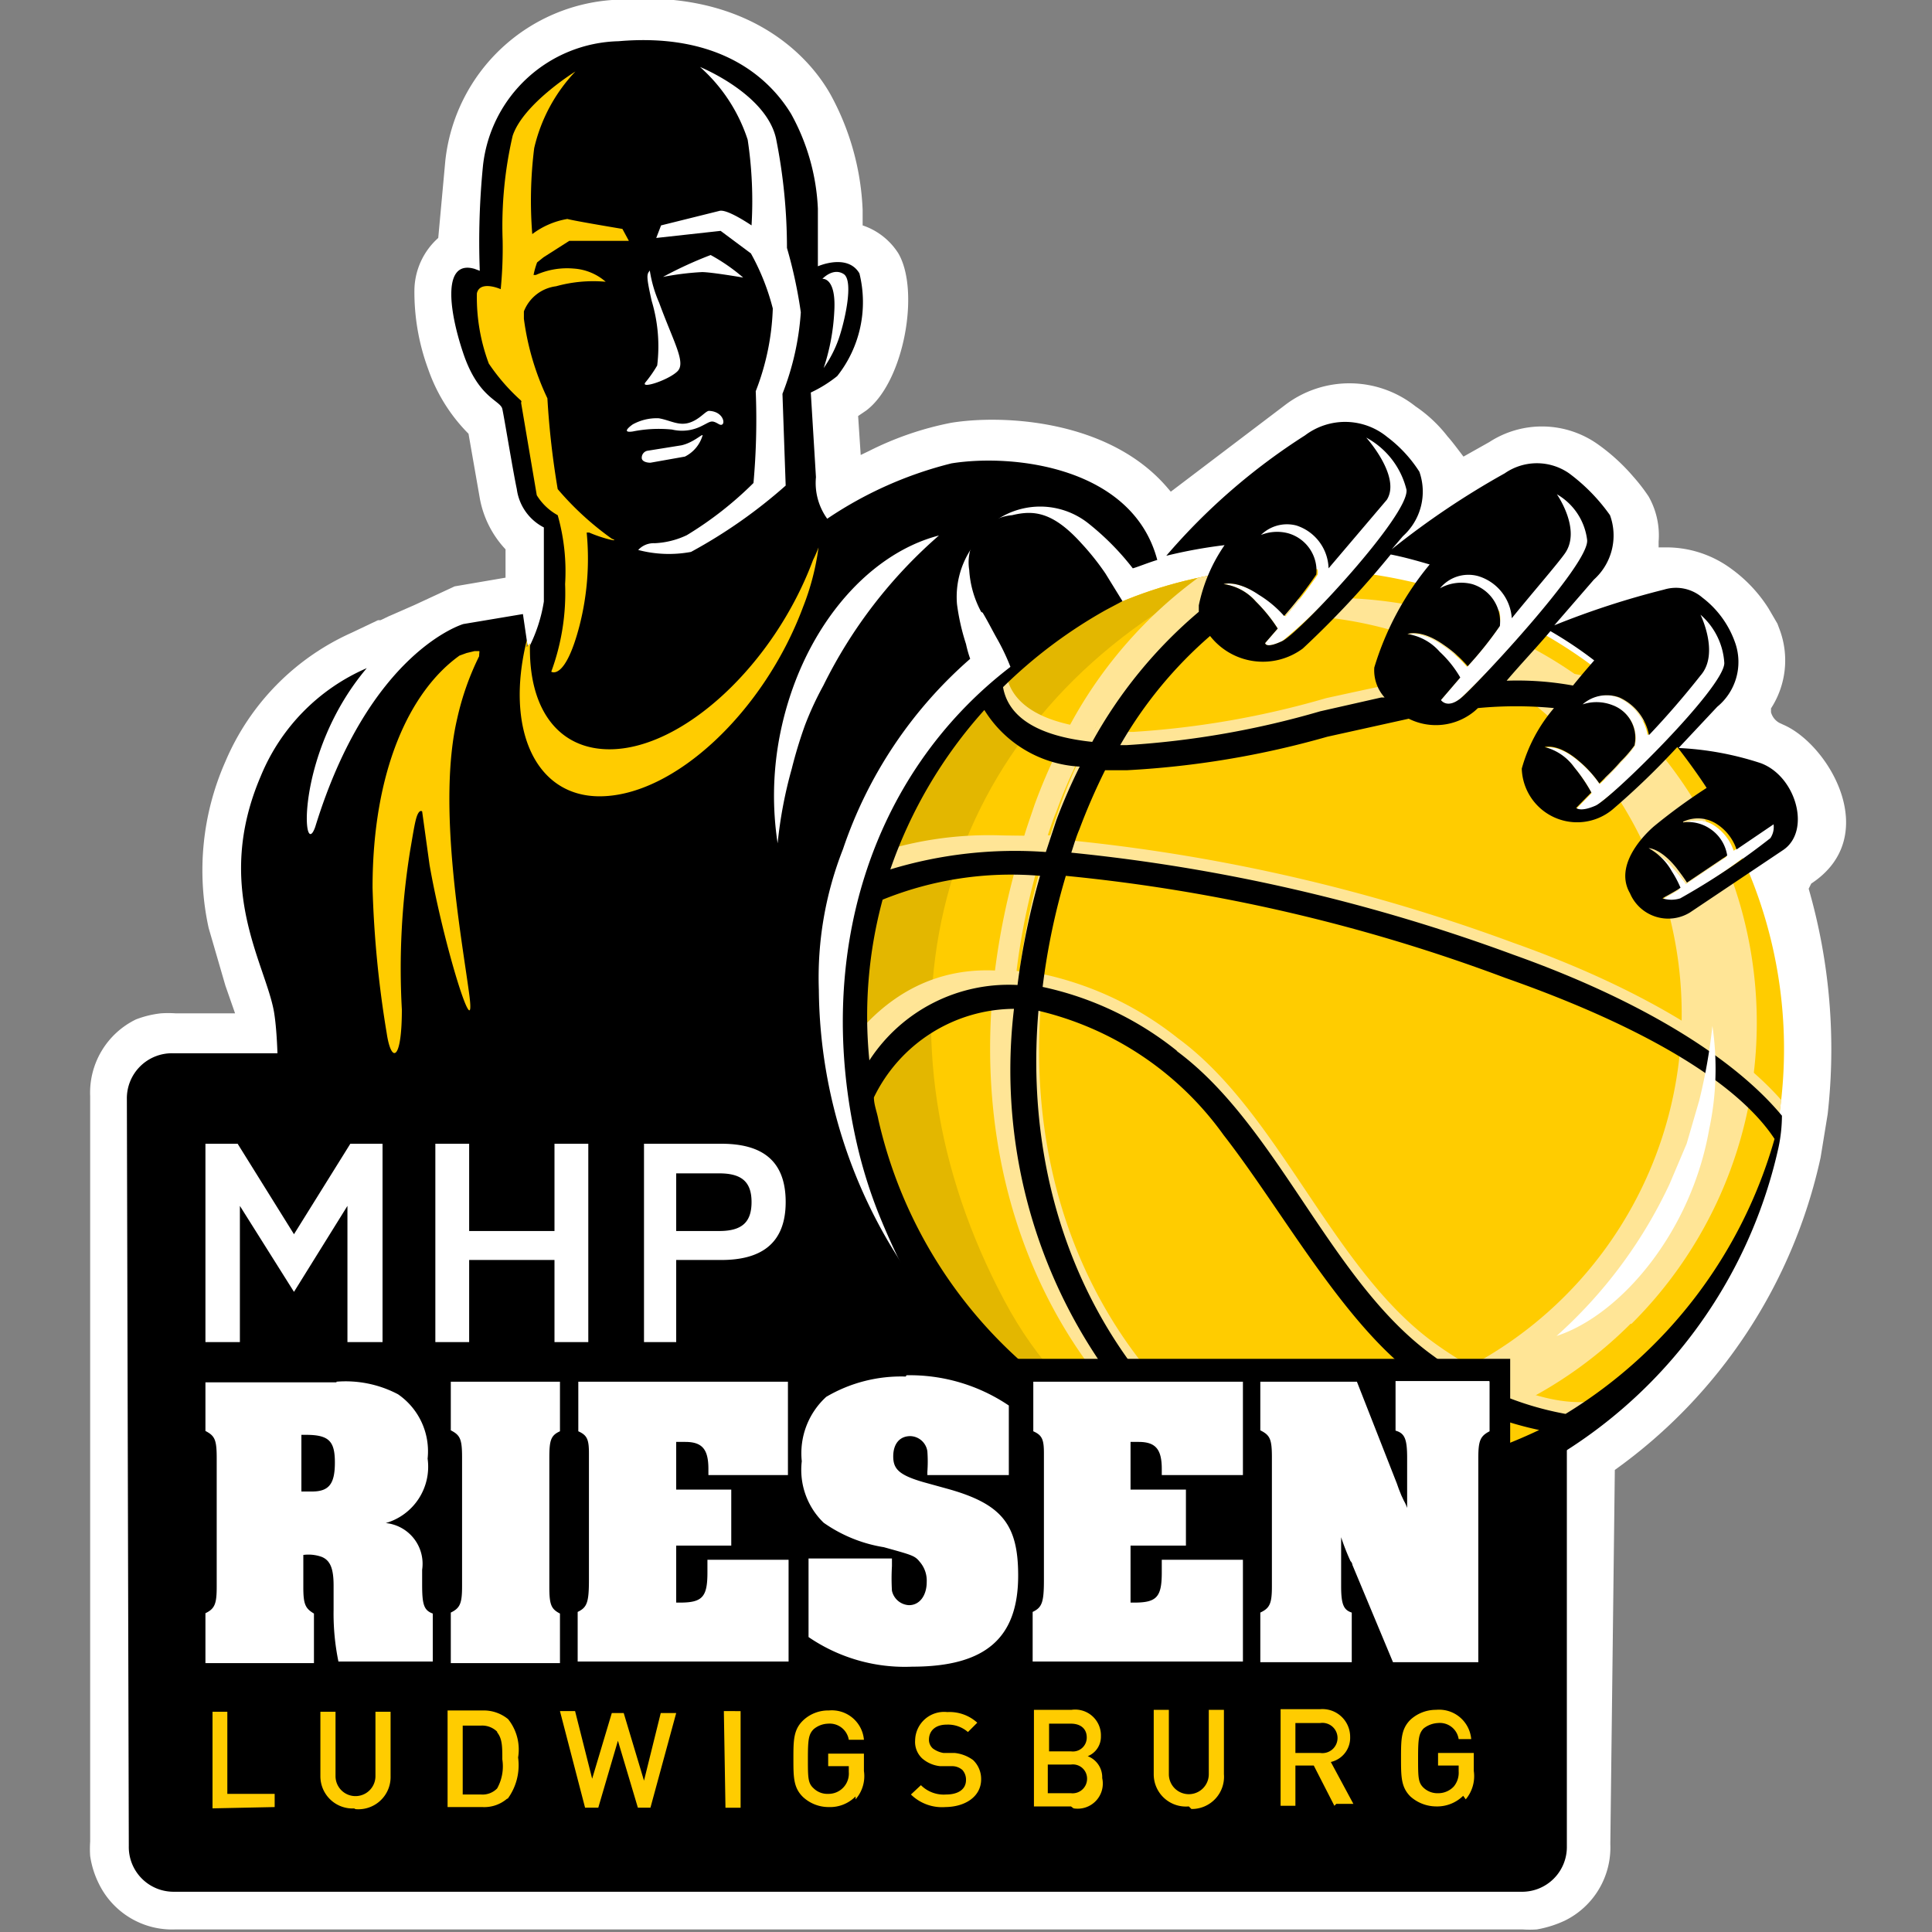 <?xml version="1.0" encoding="iso-8859-1"?>
<svg xmlns="http://www.w3.org/2000/svg" width="60" height="60" xmlns:v="https://vecta.io/nano"><rect width="100%" height="100%" fill="#808080" stroke="none"/><defs><clipPath id="A"><path d="M54.58 37.45A14.05 14.05 0 0 1 36.18 46a15.14 15.14 0 0 1-8.92-19.22 13.47 13.47 0 0 1 13.66-9.1.5.5 0 0 1 0 .17 13.38 13.38 0 0 1-1 1.29 3.45 3.45 0 0 0-.79-.66C38.4 18 38 18.14 38 18.14a1.62 1.62 0 0 1 1 .54 4.88 4.88 0 0 1 .68.84l-.39.45s0 .19.53-.06A17 17 0 0 0 42 17.76a15.48 15.48 0 0 1 3.68.86l.88.35a1 1 0 0 1 0 .49 11.25 11.25 0 0 1-1 1.25 3.71 3.71 0 0 0-.74-.66c-.72-.51-1.13-.34-1.13-.34a1.66 1.66 0 0 1 1 .55 3.45 3.45 0 0 1 .64.8l-.6.7s.19.29.62-.06a27.27 27.27 0 0 0 2.13-2.26 14.8 14.8 0 0 1 4 3.06l-.31.33a1.6 1.6 0 0 0-.91-1.17 1.07 1.07 0 0 0-1.17.26 1.33 1.33 0 0 1 1 0 1.07 1.07 0 0 1 .68 1.24 3.14 3.14 0 0 1-.43.51c-.13.16-.29.31-.42.45l-.24.23a3.34 3.34 0 0 0-.64-.7c-.65-.56-1.05-.43-1.05-.43a1.62 1.62 0 0 1 .91.63 4.49 4.49 0 0 1 .53.78l-.47.48s.12.14.6-.07a17 17 0 0 0 2.3-2.15A15.54 15.54 0 0 1 54 26.32l-.16.1a1.51 1.51 0 0 0-.6-.78 1 1 0 0 0-1-.06 1.21 1.21 0 0 1 .84.2 1.22 1.22 0 0 1 .53.83l-1.25.84A5.35 5.35 0 0 0 52 27c-.49-.6-.86-.6-.86-.6a1.85 1.85 0 0 1 .72.72 4.71 4.71 0 0 1 .28.51l-.57.33a.92.92 0 0 0 .55 0 16.18 16.18 0 0 0 2-1.31 14.32 14.32 0 0 1 .43 10.8z" fill="none"/></clipPath></defs><path d="M14.12 18.21l1.58-.27v-.88a3.13 3.13 0 0 1-.8-1.59l-.35-2a5.29 5.29 0 0 1-1.25-2A6.91 6.91 0 0 1 12.87 9a2.21 2.21 0 0 1 .74-1.61l.22-2.4a5.61 5.61 0 0 1 5.36-5C23-.32 25 1.53 25.79 2.93a8.13 8.13 0 0 1 1 3.59V7a2.1 2.1 0 0 1 1.11.87c.68 1.17.17 4-1 4.88l-.25.17.08 1.21L27 14a9.82 9.82 0 0 1 2.54-.87c1.6-.26 4.89-.1 6.7 2l.12.14 3.6-2.73a3.3 3.3 0 0 1 4 .08 4.31 4.31 0 0 1 1 .94c.14.15.41.52.49.62l.8-.45a3 3 0 0 1 3.39.08 6.05 6.05 0 0 1 1.09 1 5.5 5.5 0 0 1 .47.61 2.45 2.45 0 0 1 .31 1.4V17h.18a3.39 3.39 0 0 1 2.07.66 4.46 4.46 0 0 1 1.16 1.23l.28.48.06.16A2.74 2.74 0 0 1 55 22v.12a.54.54 0 0 0 .26.33l.13.06c1.42.62 3.08 3.47.86 4.93l-.08.16a18 18 0 0 1 .59 7l-.22 1.35a16.15 16.15 0 0 1-6.39 9.7l-.14 11.62a2.53 2.53 0 0 1-1.42 2.38 3.45 3.45 0 0 1-.86.27 3.4 3.4 0 0 1-.45 0H5.45a2.53 2.53 0 0 1-2.38-1.42 2.86 2.86 0 0 1-.27-.86 3.4 3.4 0 0 1 0-.45V34.04a2.53 2.53 0 0 1 1.42-2.38 3.08 3.08 0 0 1 .78-.19 3.4 3.4 0 0 1 .45 0H7.3l-.3-.86-.52-1.79A8.35 8.35 0 0 1 7 23.65a7.65 7.65 0 0 1 3.92-4l.82-.39h.08l.25-.12.8-.35 1.25-.58z" fill="#fff"/><path d="M3.94,34.14a1.4,1.4,0,0,1,1.43-1.43H21.54A1.4,1.4,0,0,1,23,34.14l6.78,7.07c1.44,1.44,2.92,3.86,5,4.6a14.79,14.79,0,0,0,13.88-2V57.33a1.39,1.39,0,0,1-1.42,1.42H5.39A1.39,1.39,0,0,1,4,57.33Z"/><path d="M25 22.52a9.86 9.86 0 0 1 .57-1.23 14.91 14.91 0 0 1 3.59-4.66c-2.28.59-4.31 3-4.94 6.2a9.78 9.78 0 0 0-.07 3.36 13.54 13.54 0 0 1 .44-2.32 13.88 13.88 0 0 1 .41-1.35zM20.16 8.43c-.08.1-.08.21.08.92a4.89 4.89 0 0 1 .17 2 3.87 3.87 0 0 1-.37.53c-.15.21.73-.08 1-.35s-.12-.9-.57-2.13a4 4 0 0 1-.29-1zm-.51 4.75s-.41.28 0 .22a4.1 4.1 0 0 1 1.22-.06 1.34 1.34 0 0 0 .9-.1c.31-.15.31-.21.55-.07s.21-.39-.3-.41c-.11 0-.29.27-.62.37s-.59-.08-.94-.14a1.54 1.54 0 0 0-.81.19zm1.51.65L20.1 14a.22.22 0 0 0-.17.22c0 .1.13.15.27.15l1.07-.19a1.07 1.07 0 0 0 .55-.66c0-.06-.29.23-.66.31zm.58-11.75a5.15 5.15 0 0 1 1.48 2.26A12.75 12.75 0 0 1 23.34 7c-.24-.16-.8-.51-1-.45L20.53 7l-.15.39 2-.22.94.7A7.14 7.14 0 0 1 24 9.58a7.73 7.73 0 0 1-.53 2.57A22 22 0 0 1 23.4 15a11.08 11.08 0 0 1-2.07 1.62 2.59 2.59 0 0 1-1 .25.65.65 0 0 0-.51.21 3.74 3.74 0 0 0 1.64.06 15.73 15.73 0 0 0 2.94-2.06l-.1-2.85a8.45 8.45 0 0 0 .57-2.53 14.48 14.48 0 0 0-.43-2 17.32 17.32 0 0 0-.34-3.4c-.31-1.39-2.36-2.22-2.36-2.22zm.33 5.84a12.41 12.41 0 0 0-1.48.68 8.66 8.66 0 0 1 1.21-.15c.29 0 1.28.17 1.28.17a5.81 5.81 0 0 0-1.01-.7zm3.47.74s.43-.06.37 1a6.6 6.6 0 0 1-.33 1.77 3.74 3.74 0 0 0 .45-.86c.19-.52.5-1.85.17-2.06s-.66.15-.66.15zm3 31.38c-.12-.23-20.52.1-20.52.1.43-.21.82-6.72.49-8.71-.26-1.5-1.89-3.88-.41-7.33a6.23 6.23 0 0 1 3.29-3.35c-2.24 2.65-2 6.06-1.6 4.93 1.68-5.46 4.6-6.3 4.6-6.3l1.85-.31.16 1.09a4.81 4.81 0 0 0 .49-1.48v-2.3a1.57 1.57 0 0 1-.84-1.19c-.12-.56-.39-2.22-.45-2.49s-.74-.33-1.21-1.72-.64-2.92.35-2.63l.16.06a23.91 23.91 0 0 1 .1-3.27 4.34 4.34 0 0 1 4.21-3.86c3.23-.28 4.73 1.22 5.36 2.26a6.67 6.67 0 0 1 .83 2.94v1.79s.92-.41 1.29.22a3.7 3.7 0 0 1-.69 3.19 4 4 0 0 1-.82.51l.16 2.63a1.9 1.9 0 0 0 .35 1.29 12.11 12.11 0 0 1 3.86-1.72c1.94-.31 5.63.12 6.39 3-.27.08-.61.22-.76.26a8.17 8.17 0 0 0-1.41-1.42 2.41 2.41 0 0 0-3.62.83 2.7 2.7 0 0 0-.43 1.7A6.84 6.84 0 0 0 30 20a3.71 3.71 0 0 0 .13.46 13.6 13.6 0 0 0-3.95 5.91 10.89 10.89 0 0 0-.75 4.37A15.74 15.74 0 0 0 28.54 40z"/><path d="M6.6 56.16v-3h.46v2.55h1.47v.41zm4.44 0a1 1 0 0 1-1.09-1v-2h.47v2a.62.62 0 1 0 1.24 0v-2h.47v2A1 1 0 0 1 11 56.18zm4.4-2.38a.66.66 0 0 0-.5-.19h-.57v2.14h.57a.63.63 0 0 0 .5-.19 1.41 1.41 0 0 0 .16-.9c0-.39 0-.64-.16-.84zm.32 2.07a1.09 1.09 0 0 1-.78.27H13.9v-3H15a1.19 1.19 0 0 1 .78.27 1.51 1.51 0 0 1 .31 1.19 1.76 1.76 0 0 1-.33 1.29zm4.44.29h-.39l-.62-2.08-.61 2.08h-.41l-.78-3h.47l.53 2.1.61-2.04h.37l.63 2.1.52-2.1H21zm2.28-3H23v3h-.47zm4.09 2.65a1.11 1.11 0 0 1-.83.33 1.17 1.17 0 0 1-.8-.31c-.3-.29-.3-.62-.3-1.19s0-.9.3-1.19a1.13 1.13 0 0 1 .8-.31 1 1 0 0 1 1.09.91h-.47a.6.6 0 0 0-.64-.5.73.73 0 0 0-.45.17c-.16.16-.18.33-.18.92s0 .76.18.92a.61.61 0 0 0 .45.17.63.63 0 0 0 .64-.68v-.18h-.64v-.39h1.11V55a1.09 1.09 0 0 1-.26.88zm2.79.33a1.38 1.38 0 0 1-1.07-.39l.31-.29a1 1 0 0 0 .78.29c.39 0 .62-.17.62-.45a.45.45 0 0 0-.11-.31.48.48 0 0 0-.33-.12h-.36a1 1 0 0 1-.56-.24.7.7 0 0 1-.22-.56.9.9 0 0 1 1-.88 1.28 1.28 0 0 1 .93.33l-.29.29a.94.94 0 0 0-.66-.23c-.35 0-.55.19-.55.47a.36.36 0 0 0 .12.27.77.77 0 0 0 .33.14h.35a1.17 1.17 0 0 1 .57.22.81.81 0 0 1 .25.6c0 .53-.49.86-1.13.86zm3.9-2.59h-.68v.86h.68a.43.43 0 0 0 .49-.43c0-.28-.2-.43-.49-.43zm0 1.27h-.72v.89h.72a.45.45 0 0 0 .5-.45.44.44 0 0 0-.5-.44zm0 1.3h-1.15v-3h1.17a.8.8 0 0 1 .91.82.65.65 0 0 1-.41.62.7.7 0 0 1 .45.68.78.78 0 0 1-.89.94zm3.66 0a1 1 0 0 1-1.09-1v-2h.47v2a.62.62 0 1 0 1.24 0v-2h.47v2A1 1 0 0 1 37 56.18zm4-2.59h-.69v.93H41a.47.47 0 1 0 0-.93zm.52 2.57l-.64-1.25h-.57v1.25h-.46v-3H41a.86.86 0 0 1 .93.86.77.77 0 0 1-.6.78l.7 1.3h-.53 0zm4-.31a1.15 1.15 0 0 1-.84.33 1.21 1.21 0 0 1-.8-.31c-.29-.29-.29-.62-.29-1.19s0-.9.29-1.19a1.17 1.17 0 0 1 .8-.31 1 1 0 0 1 1.09.91h-.39a.59.59 0 0 0-.64-.5.78.78 0 0 0-.45.17c-.15.16-.17.33-.17.92s0 .76.17.92a.63.63 0 0 0 .45.17.66.66 0 0 0 .49-.21.67.67 0 0 0 .15-.47v-.18h-.64v-.39h1.11V55a1.12 1.12 0 0 1-.25.88zM25.42 17a7.79 7.79 0 0 1-.48 1.85c-1.21 3.25-4 5.88-6.32 5.88-2 0-2.94-2.1-2.26-4.85a.69.69 0 0 1 0 .18c0 .07 0 0 .1-.08-.06 2 .85 3.29 2.47 3.29 2.28 0 5.11-2.63 6.32-5.88a3.86 3.86 0 0 0 .17-.39zM14.2 22.31c-.63 2.67.13 6.76.37 8.55s-.78-1.44-1.23-4l-.23-1.66c-.05-.04-.12 0-.18.2s-.12.6-.19 1a23 23 0 0 0-.26 4.95c0 1.62-.33 1.68-.47.74a33 33 0 0 1-.44-4.52c0-3.63 1.15-6.1 2.7-7.21l.22-.08.25-.06h.14c.02 0 0 .06 0 .16a8.53 8.53 0 0 0-.68 1.93zm1.98-9.87a6.2 6.2 0 0 1-1-1.15 5.88 5.88 0 0 1-.37-2.18c.08-.35.55-.21.74-.13a13.13 13.13 0 0 0 .06-1.51 12.43 12.43 0 0 1 .31-3.25c.33-1 1.95-2 1.95-2a5.13 5.13 0 0 0-1.28 2.38 13.11 13.11 0 0 0-.06 2.67 2.49 2.49 0 0 1 1.09-.47c.21.06 1.6.29 1.71.31l.2.37h-1.85l-.8.51-.2.16a2.56 2.56 0 0 0-.11.39h.07a2.36 2.36 0 0 1 1.17-.2 1.68 1.68 0 0 1 1 .41 4.32 4.32 0 0 0-1.54.14 1.24 1.24 0 0 0-1 .78v.23a8.23 8.23 0 0 0 .73 2.47 25.87 25.87 0 0 0 .32 2.82A9.21 9.21 0 0 0 19 16.73c.29.12-.27 0-.7-.19h-.08a8.4 8.4 0 0 1-.22 2.88c-.45 1.74-.88 1.44-.88 1.44a7.08 7.08 0 0 0 .43-2.72 6.4 6.4 0 0 0-.23-2.14 1.76 1.76 0 0 1-.65-.62l-.49-2.89c.02.01.02-.01 0-.05zm38.4 25.01A14.05 14.05 0 0 1 36.18 46a15.14 15.14 0 0 1-8.92-19.22 13.47 13.47 0 0 1 13.66-9.1.5.5 0 0 1 0 .17 13.38 13.38 0 0 1-1 1.29 3.45 3.45 0 0 0-.79-.66C38.4 18 38 18.14 38 18.14a1.62 1.62 0 0 1 1 .54 4.88 4.88 0 0 1 .68.84l-.39.45s0 .19.53-.06A17 17 0 0 0 42 17.76a15.48 15.48 0 0 1 3.68.86l.88.35a1 1 0 0 1 0 .49 11.25 11.25 0 0 1-1 1.25 3.71 3.71 0 0 0-.74-.66c-.72-.51-1.13-.34-1.13-.34a1.66 1.66 0 0 1 1 .55 3.45 3.45 0 0 1 .64.8l-.6.7s.19.29.62-.06a27.27 27.27 0 0 0 2.13-2.26 14.8 14.8 0 0 1 4 3.06l-.31.33a1.6 1.6 0 0 0-.91-1.17 1.07 1.07 0 0 0-1.17.26 1.33 1.33 0 0 1 1 0 1.07 1.07 0 0 1 .68 1.24 3.14 3.14 0 0 1-.43.51c-.13.16-.29.31-.42.45l-.24.23a3.34 3.34 0 0 0-.64-.7c-.65-.56-1.05-.43-1.05-.43a1.62 1.62 0 0 1 .91.63 4.49 4.49 0 0 1 .53.78l-.47.48s.12.14.6-.07a17 17 0 0 0 2.3-2.15A15.54 15.54 0 0 1 54 26.32l-.16.1a1.51 1.51 0 0 0-.6-.78 1 1 0 0 0-1-.06 1.21 1.21 0 0 1 .84.2 1.22 1.22 0 0 1 .53.83l-1.25.84A5.35 5.35 0 0 0 52 27c-.49-.6-.86-.6-.86-.6a1.85 1.85 0 0 1 .72.72 4.71 4.71 0 0 1 .28.51l-.57.33a.92.92 0 0 0 .55 0 16.18 16.18 0 0 0 2-1.31 14.32 14.32 0 0 1 .43 10.8z" fill="#fc0"/><g clip-path="url(#A)"><path d="M47.86,16.85c-4-.8-10-2.44-13.61-.25-7.93,4.73-10.11,17.28-5,25.43,3.08,4.85,14.58,4.76,19.8,5.34-4.65-.93-13.77.76-17.87-7-4.29-8.08-2.49-17,5.42-21.77,3.2-1.93,7.7-2.14,11.23-1.75Z" fill="#e3b700"/><g fill="#ffe596"><path d="M50.64,41.11A13.21,13.21,0,0,1,34.33,43a1.41,1.41,0,0,0,0-.41A12.39,12.39,0,1,0,36,19.71a13.19,13.19,0,0,1,14.67,21.4Z"/><path d="M51.19 21.6a14.75 14.75 0 0 1 1.29 1.47l-.2-.1c-4.13-2.13-6.63-1.48-11-.49a28 28 0 0 1-6.2 1.07h-.68a17 17 0 0 0-.8 1.84 6.13 6.13 0 0 0-.25.72A55.69 55.69 0 0 1 47 29.28c4.15 1.47 7 3.32 8.42 5-.06.35-.12.51-.2.86-1-1.68-3.72-3.49-8.47-5.16A53.4 53.4 0 0 0 33.1 26.8a21 21 0 0 0-.72 3.45 10.21 10.21 0 0 1 4.21 2c3.16 2.32 4.8 7.21 8 9.49 1.21.87 3.88 2.4 5.62 1.56l.07.11a11.47 11.47 0 0 1-1.22.92 9.31 9.31 0 0 1-4.91-2c-2.29-1.66-4.2-5.2-6-7.52A9.89 9.89 0 0 0 32.34 31c-.64 7.41 3.12 13.51 9.32 15.83a15.86 15.86 0 0 1-1.95 0C34.17 43.94 31 38 31.58 30.94c-1.83 0-3.54 1-4.73 3.49a8.21 8.21 0 0 0-.41 1 11.12 11.12 0 0 1-.26-1.4c1.33-2.71 3.24-3.94 5.48-3.84a22.47 22.47 0 0 1 .7-3.39c-2.73-.08-4.73.37-5.77 1.34.1-.37.22-.74.35-1.11v-.09A11.25 11.25 0 0 1 32.6 26c.09-.31.21-.64.33-1a17.78 17.78 0 0 1 .7-1.65c-1.48-.24-2.71-.82-3.08-1.95a6.46 6.46 0 0 1 .68-.61c.06.71.57 1.6 2.77 1.84a13.77 13.77 0 0 1 5-5.29 13.36 13.36 0 0 1 2-.04 12.84 12.84 0 0 0-6.1 5.43h.29a27.53 27.53 0 0 0 6-1.05c4-.87 6.51-1.48 10-.08z"/><path d="M31.58 31a16.78 16.78 0 0 0 .92 7.33l.43 1.5a70.92 70.92 0 0 0 4.52 6.06c-4.6-3.1-7.17-8.62-6.63-15-1.83 0-3.54 1-4.73 3.49a8.59 8.59 0 0 0-.41 1 11.12 11.12 0 0 1-.26-1.4c1.33-2.71 3.24-3.94 5.48-3.84a22.47 22.47 0 0 1 .7-3.39c-2.73-.08-4.73.37-5.77 1.34.1-.37.22-.74.35-1.11v-.09a11.25 11.25 0 0 1 5.62-.9c.09-.31.21-.64.33-1a17.78 17.78 0 0 1 .7-1.65 2.67 2.67 0 0 1-2.5-2c.22-.22-.13-.43.1-.61.06.71.57 1.6 2.77 1.84a13.77 13.77 0 0 1 5-5.29 13.36 13.36 0 0 1 1.91-.09 12.84 12.84 0 0 0-6.1 5.43h.44a27.46 27.46 0 0 1-.48.76h-.37a15.24 15.24 0 0 0-.8 1.84c-.1.23-.18.48-.26.72h.24c-.08.23-.14.49-.22.76h-.27a21 21 0 0 0-.72 3.45l.25.06c0 .29-.07.52-.11.72a.41.41 0 0 1-.22 0z"/></g></g><path d="M30.47 19a3.14 3.14 0 0 1-.37-1.3 1.47 1.47 0 0 1 1.33-1.7c.66-.16 1.26-.12 2.16.88a7.94 7.94 0 0 1 .74.93l.53.86-.51.27a15 15 0 0 0-3.2 2.4c.12.68.69 1.48 2.77 1.7A14.36 14.36 0 0 1 37.23 19v-.2a5.1 5.1 0 0 1 .8-1.87 15.21 15.21 0 0 0-1.81.33 19.39 19.39 0 0 1 4.31-3.74 2.06 2.06 0 0 1 2.55.05 4.12 4.12 0 0 1 1 1.08 1.86 1.86 0 0 1-.51 2l-.35.41a25.34 25.34 0 0 1 3.51-2.36 1.75 1.75 0 0 1 2 0A5.74 5.74 0 0 1 50 16a1.84 1.84 0 0 1-.5 2l-1.23 1.42a25.84 25.84 0 0 1 3.41-1.11 1.26 1.26 0 0 1 1.19.25A3 3 0 0 1 53.9 20a1.8 1.8 0 0 1-.57 1.95l-1.2 1.28a9.57 9.57 0 0 1 2.55.47c1.11.41 1.58 2.13.68 2.71l-2.88 1.93a1.29 1.29 0 0 1-1.86-.6c-.58-1 .76-2.09.76-2.09A17.63 17.63 0 0 1 53 24.47c-.25-.39-.62-.9-.91-1.27a23.84 23.84 0 0 1-2 1.93 1.72 1.72 0 0 1-2.83-1.26 4.9 4.9 0 0 1 1-1.88 12.41 12.41 0 0 0-2.36 0l-.1.09a1.88 1.88 0 0 1-2.05.24l-2.53.56A28 28 0 0 1 35 23.92h-.68a19.24 19.24 0 0 0-.8 1.84c-.1.23-.17.48-.25.72A55.69 55.69 0 0 1 47 29.65c4.07 1.45 6.9 3.26 8.34 5a4.88 4.88 0 0 1-.11 1A15 15 0 0 1 44 47c-6.47 1.5-12.51-1.7-15.71-7.15a23 23 0 0 1-1-2.15 14.81 14.81 0 0 1-.67-2.14c-1.34-5.81.37-11.48 4.76-14.85a6.76 6.76 0 0 0-.43-.9c-.14-.25-.27-.51-.43-.78zm6.06 13.63c3.16 2.32 4.8 7.21 8 9.49a9.69 9.69 0 0 0 4.09 1.79 14.69 14.69 0 0 0 6.49-8.54c-1.07-1.63-3.78-3.39-8.36-5A53.66 53.66 0 0 0 33.1 27.2a21 21 0 0 0-.72 3.45 10 10 0 0 1 4.19 2zM47.8 44.41a10.48 10.48 0 0 1-3.8-1.64c-2.28-1.66-4.19-5.2-6-7.52a9.86 9.86 0 0 0-5.75-3.86c-.52 6.12 2 11.34 6.32 14.29a14.16 14.16 0 0 0 5.94-.12 16.15 16.15 0 0 0 3.29-1.15zM31.49 31.33a4.87 4.87 0 0 0-4.35 2.75c0 .23.1.47.14.7a14.31 14.31 0 0 0 9.35 10.37 16.14 16.14 0 0 1-5.14-13.82zM27 32.93a5.16 5.16 0 0 1 4.6-2.34 22.47 22.47 0 0 1 .7-3.39 10.63 10.63 0 0 0-4.89.74 13.82 13.82 0 0 0-.41 5zm6.57-9.12a3.72 3.72 0 0 1-3-1.76A14.44 14.44 0 0 0 27.65 27a13.31 13.31 0 0 1 4.83-.54l.33-1a17.82 17.82 0 0 1 .72-1.65zm15.28-2.52c.22-.27.43-.52.66-.78a12.38 12.38 0 0 0-1.36-.91c-.44.52-.9 1-1.36 1.54a9.63 9.63 0 0 1 2.06.15zm-5.85.37a1.26 1.26 0 0 1-.32-.93 9.14 9.14 0 0 1 1.72-3.2c-.41-.12-.8-.23-1.21-.31a29.09 29.09 0 0 1-2.73 2.92 2.08 2.08 0 0 1-2.88-.39 13.11 13.11 0 0 0-2.79 3.39H35a27.42 27.42 0 0 0 6-1.05l1.9-.43zm9.27 3.88a1.21 1.21 0 0 1 .84.2 1.22 1.22 0 0 1 .53.83l-1.25.84c-.08-.13-.2-.29-.33-.46-.49-.61-.86-.61-.86-.61a1.85 1.85 0 0 1 .72.72 3.25 3.25 0 0 1 .27.51c-.17.12-.54.31-.56.33a.92.92 0 0 0 .55 0 21.64 21.64 0 0 0 2.8-1.87.62.62 0 0 0 .1-.43l-1.15.78a1.51 1.51 0 0 0-.6-.78 1.07 1.07 0 0 0-1.06-.08zm-3.19-3.64a1.37 1.37 0 0 1 1 0 1.08 1.08 0 0 1 .68 1.25 3.85 3.85 0 0 1-.43.5 6.14 6.14 0 0 1-.43.45l-.23.23a3.61 3.61 0 0 0-.64-.7c-.65-.56-1.06-.43-1.06-.43a1.62 1.62 0 0 1 .92.63 5.15 5.15 0 0 1 .53.78l-.47.48s.12.14.6-.07 4-3.67 4-4.43a2.16 2.16 0 0 0-.74-1.5s.6 1.21 0 1.89a26.7 26.7 0 0 1-1.6 1.85 1.61 1.61 0 0 0-.92-1.17 1.14 1.14 0 0 0-1.19.26zm-4.36-3.63a1.35 1.35 0 0 1 1-.13 1.22 1.22 0 0 1 .86 1.3 11.25 11.25 0 0 1-1 1.25 3.71 3.71 0 0 0-.74-.66c-.72-.51-1.13-.34-1.13-.34a1.66 1.66 0 0 1 1 .55 3.45 3.45 0 0 1 .64.8l-.6.7s.19.29.62-.06 4-4.15 3.92-4.91a1.9 1.9 0 0 0-.94-1.42s.78 1.11.24 1.85c-.25.35-1 1.21-1.64 2a1.47 1.47 0 0 0-1.05-1.31 1.14 1.14 0 0 0-1.18.38zM39 16.69a1.35 1.35 0 0 1 1-.13 1.21 1.21 0 0 1 .88 1.28 13.38 13.38 0 0 1-1 1.29 3.45 3.45 0 0 0-.79-.66C38.4 18 38 18.14 38 18.14a1.62 1.62 0 0 1 1 .54 4.88 4.88 0 0 1 .68.84l-.39.45s0 .19.53-.06 3.95-3.92 3.86-4.7a2.52 2.52 0 0 0-1.25-1.62s1.09 1.21.64 1.93l-1.81 2.13a1.44 1.44 0 0 0-1-1.33 1.15 1.15 0 0 0-1.17.37z"/><path d="M52.38 35.52l.39-1.34a17.1 17.1 0 0 0 .41-2.32 9 9 0 0 1-.1 3.21c-.56 3.2-2.75 5.77-4.74 6.42a14.67 14.67 0 0 0 3.51-4.72l.53-1.25z" fill="#fff"/><path d="M46.57 45v.24 7h-3.86l-.15-.35v.35H31.43v-.82a4.28 4.28 0 0 1-3.1 1 6.17 6.17 0 0 1-3.63-1l-.31-.2v-3.5h.7a3.05 3.05 0 0 1-.84-2.32 3 3 0 0 1 1.06-2.59 4.67 4.67 0 0 1 2.84-.81 6.15 6.15 0 0 1 3.24.84v-.64H46.9v2.63z"/><path d="M9.36 46.32h.33c.53 0 .71-.24.71-.9s-.18-.86-.9-.86h-.14zm1.09-3.41a3.49 3.49 0 0 1 1.91.39 2.15 2.15 0 0 1 .92 2 1.82 1.82 0 0 1-1.3 2 1.27 1.27 0 0 1 1.13 1.45v.46c0 .61.05.8.33.9v1.49h-2.93a7.39 7.39 0 0 1-.15-1.6v-.54-.22c0-.52-.1-.78-.37-.89a1.22 1.22 0 0 0-.57-.06v1c0 .53.06.66.33.82v1.54H6.38V50.1c.29-.14.35-.29.35-.82v-4c0-.57-.06-.69-.35-.84v-1.51h4.07 0zm6.94 0v1.54c-.29.13-.33.29-.33.84v4c0 .55.06.68.33.82v1.54H14v-1.57c.29-.14.35-.29.35-.82v-4c0-.57-.06-.69-.35-.84v-1.51zm7.08 0v2.9H22v-.19c0-.61-.19-.84-.72-.84H21v1.48h1.71V48H21v1.77h.12c.7 0 .85-.18.85-.94v-.39h2.52v3.16h-6.55v-1.54c.29-.14.35-.29.35-1V45.4v-.27c0-.43-.06-.56-.33-.68v-1.54zm3.68-.2a5.49 5.49 0 0 1 3.18.94v2.16H28.8v-.1a4.32 4.32 0 0 0 0-.64.55.55 0 0 0-.53-.47c-.33 0-.53.24-.53.63s.18.58.94.8l.76.21c1.68.47 2.18 1.11 2.18 2.69 0 1.93-1 2.83-3.29 2.83a5.29 5.29 0 0 1-3.22-.92V48.4h2.59v.24a6.41 6.41 0 0 0 0 .76.57.57 0 0 0 .53.45c.33 0 .55-.3.55-.72a.89.89 0 0 0-.22-.63c-.15-.19-.25-.21-1.11-.45a4.48 4.48 0 0 1-1.87-.76 2.28 2.28 0 0 1-.68-1.91 2.37 2.37 0 0 1 .76-2 4.58 4.58 0 0 1 2.47-.63zm10.45.2v2.9h-2.52v-.19c0-.61-.19-.84-.72-.84h-.25v1.48h1.72V48h-1.72v1.77h.12c.7 0 .85-.18.85-.94v-.39h2.52v3.16h-6.53v-1.54c.29-.14.35-.29.35-1V45.4v-.27c0-.43-.06-.56-.33-.68v-1.54zm7.66 0v1.54c-.29.15-.35.29-.35.84v6.33h-2.65L42 48.6s0-.06-.06-.12a7.06 7.06 0 0 1-.29-.74v1.52c0 .57.08.74.33.82v1.54h-2.84v-1.54c.3-.14.36-.29.36-.82v-4c0-.57-.06-.69-.36-.84v-1.51h3l1.24 3.16.06.17.08.2.08.17a1.28 1.28 0 0 1 .1.22v-1.56c0-.59-.08-.76-.36-.84v-1.54h2.91 0zm-31.69-3.78v2.55h-1.05v-6.16h1.05v2.71h2.65v-2.71h1.05v6.16h-1.05v-2.55zM20 35.52h2.4c1.23 0 2 .49 2 1.81s-.8 1.8-2 1.8H21v2.55h-1zm1 2.71h1.34c.72 0 1-.29 1-.9s-.29-.89-1-.89H21zm-10.21-.78l-1.66 2.67-1.68-2.67v4.23H6.38v-6.16h1l1.75 2.81 1.75-2.81h1v6.16h-1.09v-4.23z" fill="#fff"/></svg>